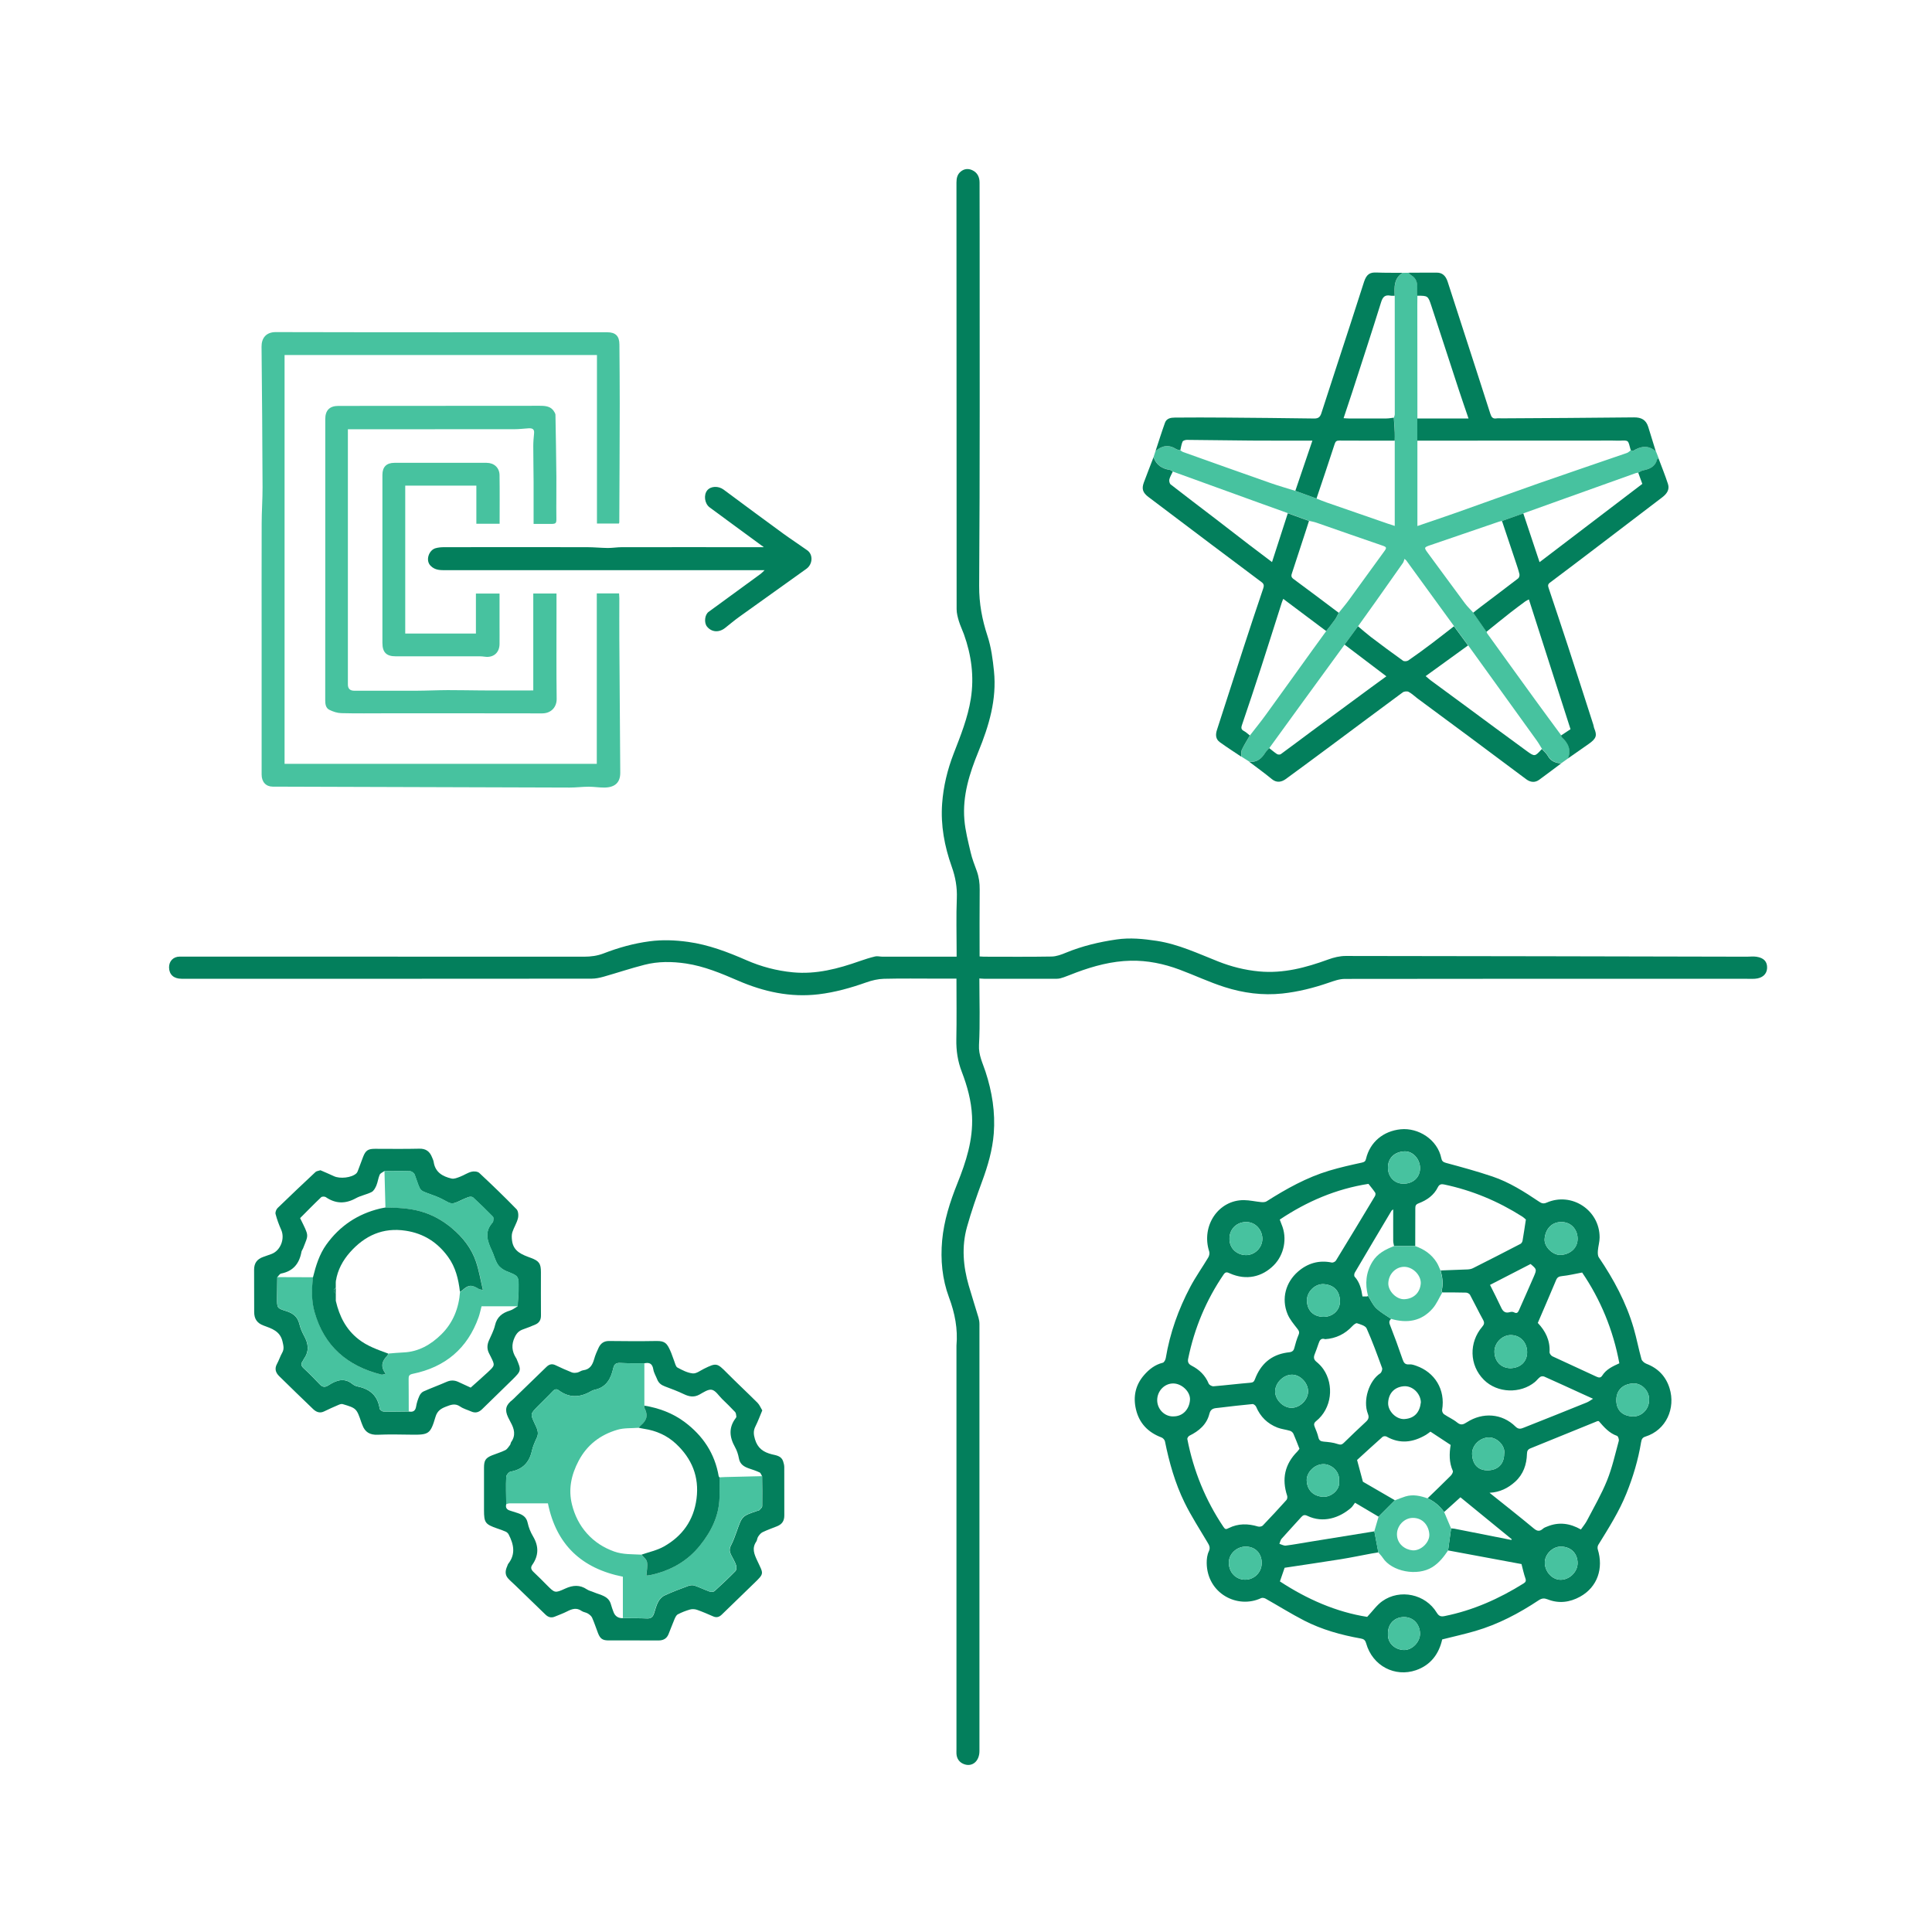 <?xml version="1.0" encoding="UTF-8"?> <svg xmlns="http://www.w3.org/2000/svg" width="1024" height="1024" viewBox="0 0 1024 1024" fill="none"><path d="M764.395 868.923C762.667 876.624 758.294 882.576 750.422 885.264C739.478 888.998 727.51 883.152 724.075 870.971C723.563 869.179 722.731 868.71 721.216 868.432C710.806 866.576 700.651 863.76 691.222 858.918C684.267 855.334 677.611 851.153 670.784 847.313C670.123 846.95 669.035 846.736 668.416 847.035C655.872 852.944 639.787 844.582 639.574 828.432C639.552 826.363 639.83 824.102 640.683 822.288C641.643 820.283 640.918 819.046 640 817.51C635.862 810.491 631.382 803.643 627.819 796.347C622.806 786.107 619.712 775.142 617.451 763.942C617.28 763.131 616.384 762.15 615.595 761.872C608.491 759.206 603.798 754.342 602.07 746.939C600.512 740.262 601.792 734.096 606.358 728.848C609.046 725.755 612.16 723.302 616.299 722.278C617.003 722.107 617.728 720.742 617.878 719.824C620.096 706.491 624.598 693.926 630.891 682.043C633.728 676.689 637.291 671.696 640.406 666.47C640.918 665.616 641.195 664.273 640.918 663.377C636.48 649.723 645.824 635.921 659.414 636.091C662.4 636.134 665.366 636.838 668.374 637.136C669.334 637.222 670.507 637.222 671.275 636.752C681.771 630.096 692.587 624.038 704.576 620.454C710.272 618.747 716.096 617.446 721.899 616.187C723.243 615.888 723.734 615.398 724.011 614.225C726.102 605.35 733.142 599.483 742.379 598.544C751.659 597.606 761.92 603.899 763.947 613.969C764.203 615.185 764.715 615.888 766.251 616.315C774.55 618.555 782.87 620.817 791.019 623.569C799.979 626.598 807.936 631.654 815.744 636.902C816.982 637.734 818.006 638.182 819.776 637.414C833.046 631.611 847.915 641.446 847.83 655.91C847.83 658.235 847.083 660.539 846.912 662.864C846.827 664.059 846.806 665.552 847.424 666.448C855.318 678.096 861.931 690.384 865.878 703.952C867.456 709.371 868.48 714.939 870.016 720.379C870.294 721.403 871.616 722.448 872.683 722.854C878.87 725.222 882.987 729.595 884.907 735.803C888.171 746.342 883.179 757.947 872.128 761.424C870.55 761.915 870.08 762.747 869.803 764.454C868.267 773.755 865.579 782.758 862.059 791.504C858.155 801.211 852.587 809.958 847.126 818.811C846.742 819.43 846.635 820.475 846.848 821.179C849.963 831.185 846.784 841.126 837.462 846.288C832.043 849.275 826.219 850.043 820.288 847.696C818.539 847.014 817.238 847.035 815.51 848.187C805.078 855.12 794.048 860.923 781.952 864.464C776.299 866.107 770.539 867.387 764.416 868.923H764.395ZM725.056 686.758C726.486 688.998 727.574 691.579 729.43 693.371C731.734 695.59 734.656 697.168 737.302 699.003C736.427 699.899 736.107 700.689 736.662 702.097C739.03 708.113 741.248 714.192 743.339 720.315C744 722.235 744.662 723.387 746.966 723.152C748.16 723.024 749.462 723.494 750.635 723.899C760.427 727.334 766.166 736.422 764.352 747.302C764.224 748.006 764.758 749.179 765.376 749.584C767.638 751.142 770.24 752.23 772.331 753.958C774.358 755.622 775.659 754.982 777.536 753.787C785.792 748.496 796.054 749.008 803.286 756.155C804.95 757.798 806.294 757.222 807.808 756.624C818.902 752.23 829.974 747.814 841.024 743.334C842.07 742.907 843.008 742.182 844.352 741.371C841.856 740.241 839.958 739.387 838.059 738.513C831.552 735.547 825.067 732.539 818.518 729.638C817.92 729.361 816.875 729.424 816.363 729.787C815.296 730.534 814.528 731.665 813.526 732.497C805.888 738.79 793.643 738.47 786.496 731.344C778.646 723.515 778.603 711.419 785.579 703.248C786.667 701.99 786.902 701.072 786.07 699.558C783.659 695.184 781.504 690.683 779.136 686.288C778.795 685.67 777.771 685.136 777.046 685.115C772.864 684.987 768.683 685.03 764.502 685.008C764.374 684.71 764.054 684.369 764.118 684.113C765.078 680.465 764.523 676.902 763.563 673.361C768.32 673.19 773.056 673.041 777.814 672.827C778.795 672.785 779.84 672.593 780.694 672.166C789.12 667.921 797.526 663.632 805.888 659.28C806.4 659.003 806.87 658.235 806.976 657.638C807.616 654.011 808.128 650.342 808.747 646.374C808.427 646.118 807.638 645.328 806.742 644.752C793.963 636.646 780.224 630.907 765.398 627.792C764.075 627.515 762.902 627.6 762.091 629.264C760 633.531 756.267 636.112 751.979 637.755C750.379 638.352 750.144 639.056 750.144 640.464C750.166 647.12 750.123 653.777 750.102 660.433H738.88C738.731 659.537 738.432 658.641 738.432 657.766C738.39 652.283 738.432 646.8 738.432 640.998C737.899 641.403 737.643 641.51 737.536 641.702C731.03 652.625 724.523 663.547 718.08 674.513C717.739 675.067 717.632 676.262 717.974 676.646C720.704 679.633 721.579 683.344 722.134 687.142C723.008 687.142 723.776 687.163 724.544 687.142C724.758 687.142 724.928 686.886 725.142 686.736L725.056 686.758ZM730.688 803.878C726.571 801.446 722.454 798.992 718.187 796.475C717.398 797.52 716.864 798.502 716.075 799.184C709.974 804.518 701.291 807.44 692.928 803.43C691.499 802.747 690.667 802.982 689.686 804.091C686.251 807.931 682.688 811.707 679.275 815.568C678.656 816.272 678.486 817.36 678.102 818.256C679.232 818.598 680.427 819.323 681.515 819.195C685.654 818.683 689.771 817.894 693.91 817.232C705.43 815.376 716.928 813.521 728.448 811.643C729.152 815.355 729.856 819.088 730.56 822.8C729.344 822.992 728.128 823.184 726.912 823.398C721.515 824.4 716.139 825.531 710.72 826.406C700.715 828.006 690.667 829.456 680.875 830.95C680 833.467 679.254 835.643 678.379 838.182C692.715 847.59 708.246 854.416 724.63 856.976C727.574 853.883 729.728 850.704 732.672 848.635C742.059 842 755.542 844.902 761.494 854.736C762.71 856.742 763.862 856.912 765.696 856.55C780.779 853.52 794.582 847.355 807.574 839.227C808.64 838.566 808.96 837.862 808.491 836.539C807.659 834.192 807.147 831.739 806.422 828.987C793.707 826.619 780.608 824.187 767.51 821.755C768.043 817.872 768.576 813.968 769.11 810.086C769.686 810.128 770.283 810.128 770.859 810.235C780.928 812.219 790.976 814.203 801.046 816.208C801.131 816.08 801.216 815.953 801.28 815.846C792.235 808.443 783.168 801.062 774.059 793.595C771.158 796.219 768.299 798.822 765.419 801.403C763.136 798.203 760.235 795.771 756.63 794.15C760.704 790.203 764.822 786.278 768.832 782.246C769.494 781.585 770.304 780.219 770.027 779.622C768 775.099 768.128 770.47 768.875 765.841C765.27 763.473 761.728 761.147 758.166 758.8C757.355 759.376 756.587 760.016 755.734 760.528C748.928 764.518 742.016 765.478 734.87 761.403C734.358 761.104 733.206 761.19 732.779 761.574C728.043 765.777 723.392 770.064 719.275 773.819C720.406 778.043 721.366 781.627 722.368 785.339C727.83 788.496 733.568 791.846 739.328 795.174C736.448 798.075 733.547 800.955 730.667 803.856L730.688 803.878ZM678.294 646.395C678.678 647.44 678.955 648.23 679.275 648.998C682.39 656.294 680.619 665.083 675.115 670.63C669.014 676.753 660.63 678.843 651.798 674.897C650.603 674.363 649.664 673.894 648.598 675.43C639.296 689.041 633.067 703.953 629.76 720.102C629.44 721.681 629.696 722.875 631.616 723.856C635.627 725.904 638.827 728.955 640.619 733.328C640.918 734.054 642.326 734.822 643.179 734.758C649.707 734.224 656.192 733.414 662.72 732.88C664.15 732.752 664.662 732.326 665.152 731.003C668.139 723.131 673.558 718.139 682.155 716.88C683.563 716.667 685.398 716.795 685.952 714.683C686.592 712.251 687.275 709.819 688.256 707.515C688.896 706.043 688.427 705.297 687.552 704.166C685.675 701.734 683.584 699.302 682.432 696.507C678.976 688.123 681.6 679.547 687.915 674.022C692.95 669.606 699.03 667.729 705.878 669.179C706.518 669.307 707.691 668.731 708.054 668.155C715.008 656.806 721.899 645.393 728.747 633.979C729.046 633.489 729.152 632.528 728.875 632.123C727.787 630.502 726.507 629.008 725.312 627.472C708.224 630.139 692.758 636.731 678.315 646.395H678.294ZM688.747 767.91C687.616 765.073 686.678 762.47 685.547 759.952C685.248 759.27 684.48 758.587 683.776 758.374C681.558 757.691 679.19 757.478 677.035 756.646C671.766 754.577 667.99 750.886 665.771 745.616C665.494 744.955 664.47 744.123 663.872 744.187C657.92 744.742 651.99 745.424 646.059 746.15C643.947 746.406 641.75 746.235 641.003 749.328C639.616 754.982 635.499 758.459 630.422 760.955C629.867 761.232 629.206 762.214 629.312 762.747C632.576 779.515 638.891 795.046 648.427 809.254C649.387 810.683 649.792 810.662 651.307 809.894C656.256 807.419 661.483 807.483 666.752 809.083C667.499 809.318 668.779 809.083 669.27 808.592C673.536 804.155 677.718 799.611 681.856 795.024C682.283 794.534 682.432 793.446 682.219 792.784C679.275 783.867 680.939 776.038 687.616 769.339C688.064 768.891 688.406 768.336 688.704 767.931L688.747 767.91ZM789.504 791.227C797.355 797.52 805.27 803.728 813.014 810.171C814.912 811.75 816.214 811.686 817.899 810.171C818.496 809.638 819.35 809.382 820.118 809.062C826.283 806.523 832.192 807.398 837.91 810.662C839.083 808.976 840.342 807.504 841.195 805.819C844.843 798.822 848.832 791.952 851.776 784.656C854.486 777.936 856.064 770.747 857.984 763.728C858.198 762.939 857.643 761.233 857.067 761.041C852.864 759.59 850.176 756.411 847.403 753.232C847.168 753.232 846.891 753.147 846.656 753.232C834.838 758.032 823.019 762.875 811.179 767.654C809.814 768.208 809.366 768.998 809.323 770.513C809.174 776.251 807.382 781.435 803.051 785.36C799.318 788.731 794.944 790.928 789.483 791.206L789.504 791.227ZM838.528 674.47C834.646 675.195 831.339 676.006 827.968 676.347C826.304 676.518 825.408 676.923 824.768 678.459C821.611 686.011 818.347 693.521 815.062 701.179C819.136 705.467 821.654 710.459 821.291 716.667C821.248 717.392 822.102 718.544 822.848 718.886C830.614 722.555 838.486 726.033 846.251 729.702C847.616 730.342 848.491 730.235 849.238 729.062C851.328 725.776 854.656 724.219 858.283 722.577C855.04 704.998 848.342 688.806 838.55 674.448L838.528 674.47ZM702.336 709.777C700.139 709.03 699.414 710.416 698.838 712.187C698.219 714.086 697.515 715.942 696.79 717.819C696.192 719.355 696.256 720.571 697.707 721.744C699.072 722.854 700.352 724.176 701.376 725.627C707.2 734.011 705.963 746.491 697.536 753.254C696.448 754.128 696.278 754.982 696.79 756.219C697.558 758.054 698.326 759.91 698.774 761.851C699.158 763.515 700.011 763.942 701.59 764.091C704.064 764.304 706.624 764.539 708.95 765.35C710.379 765.84 711.211 765.776 712.192 764.795C716.096 761.019 719.979 757.222 723.99 753.552C725.376 752.272 725.718 751.163 725.014 749.371C722.219 742.246 725.632 731.771 731.542 727.91C732.224 727.462 732.8 725.84 732.544 725.094C729.963 718.032 727.403 710.95 724.331 704.08C723.691 702.672 721.088 701.947 719.254 701.35C718.656 701.158 717.44 702.16 716.779 702.864C712.875 707.067 708.118 709.392 702.336 709.798V709.777ZM789.739 681.019C791.744 685.072 793.792 689.019 795.648 693.03C796.608 695.121 797.846 696.166 800.235 695.462C800.939 695.248 801.878 695.227 802.475 695.569C804.011 696.401 804.587 695.59 805.12 694.374C807.702 688.507 810.347 682.64 812.886 676.752C814.592 672.784 814.55 672.763 811.243 669.947C804.118 673.616 797.014 677.264 789.739 681.019ZM660.267 819.728C655.446 819.728 651.222 823.632 651.307 828.39C651.392 833.574 655.19 837.2 659.798 837.264C664.811 837.328 668.758 833.318 668.736 828.39C668.736 823.27 665.259 819.728 660.267 819.728ZM874.048 742.203C874.368 737.19 870.038 733.073 865.792 733.243C859.734 733.499 856.704 737.232 856.683 741.99C856.64 747.088 859.563 750.459 865.323 750.736C870.038 750.95 874.027 746.918 874.048 742.203ZM660.587 647.697C655.574 647.654 651.862 651.259 651.648 656.038C651.371 661.926 655.851 665.126 660.246 665.233C665.024 665.339 669.206 661.264 669.078 656.336C668.95 651.835 665.472 647.718 660.587 647.697ZM710.208 689.702C710.08 683.814 706.667 681.019 701.718 680.635C696.96 680.273 692.459 684.795 692.694 689.595C692.95 694.608 696.064 697.787 701.27 697.958C706.027 698.107 710.208 694.758 710.208 689.702ZM621.632 750.715C627.136 750.886 630.443 746.64 630.72 741.883C630.955 737.595 626.347 733.328 621.952 733.264C617.259 733.179 613.355 737.19 613.334 742.096C613.334 746.79 617.067 750.694 621.632 750.736V750.715ZM800.47 725.179C806.187 725.051 809.408 721.446 809.408 716.688C809.408 711.718 805.974 707.686 800.832 707.622C796.203 707.558 791.936 711.824 792.086 716.603C792.235 721.36 795.307 725.009 800.448 725.179H800.47ZM836.16 828.475C836.16 823.27 832.512 819.707 827.2 819.728C822.806 819.728 818.667 823.974 818.774 828.347C818.88 833.19 822.784 837.328 827.222 837.307C831.936 837.286 836.16 833.083 836.16 828.475ZM827.584 647.697C822.315 647.654 819.072 651.558 818.667 656.699C818.347 660.817 823.104 665.446 827.35 665.147C832.256 664.784 836.288 661.478 836.16 656.336C836.032 651.366 832.47 647.675 827.563 647.697H827.584ZM709.696 785.104C710.358 780.027 705.814 776.166 701.76 776.038C696.704 775.867 692.416 780.475 692.587 784.72C692.8 789.798 696.107 793.019 701.206 793.339C705.664 793.616 710.464 789.371 709.696 785.104ZM753.088 743.206C752.918 738.534 748.608 734.267 743.851 734.758C738.859 735.27 735.958 738.64 735.744 743.526C735.552 747.899 740.032 752.422 744.427 752.123C749.782 751.76 752.534 748.475 753.088 743.206ZM797.248 770.598C798.016 766.544 793.728 761.936 789.312 761.872C784.512 761.83 780.032 766.011 780.246 770.79C780.502 776.443 783.702 779.366 788.544 779.302C793.28 779.238 797.163 776.571 797.248 770.598ZM735.638 865.851C735.339 871.035 739.414 874.299 743.872 874.534C748.416 874.768 752.875 870.182 752.64 865.531C752.406 860.774 749.035 857.019 744.043 857.083C739.051 857.147 735.616 860.667 735.616 865.851H735.638ZM684.672 728.614C680.235 728.678 675.947 732.923 675.862 737.339C675.755 741.798 680.043 746.171 684.523 746.171C689.11 746.171 693.462 741.755 693.312 737.211C693.163 732.731 688.96 728.55 684.694 728.614H684.672ZM735.638 618.79C735.638 623.782 739.072 627.366 743.851 627.387C749.014 627.387 752.683 623.974 752.662 619.067C752.64 614.502 749.014 610 744.235 610.256C739.158 610.534 735.638 613.755 735.638 618.769V618.79Z" fill="#037F5C"></path><path d="M519.083 518.544C519.083 530.491 519.51 542.224 518.891 553.915C518.614 559.227 520.854 563.451 522.326 567.974C525.846 578.683 527.574 589.584 526.72 600.742C526.038 609.488 523.584 617.915 520.534 626.171C517.59 634.15 514.795 642.192 512.512 650.363C509.632 660.71 510.486 671.12 513.451 681.36C515.094 687.035 516.928 692.667 518.614 698.342C518.934 699.451 519.126 700.646 519.126 701.798C519.126 777.232 519.126 852.646 519.126 928.08C519.126 933.52 515.243 936.763 510.784 934.971C508.438 934.032 507.115 932.134 506.944 929.552C506.902 928.784 506.944 928.016 506.944 927.248C506.944 856.251 506.944 785.254 506.944 714.256C506.944 713.915 506.923 713.574 506.944 713.232C507.734 704.358 506.112 695.974 502.976 687.611C499.392 677.968 498.432 667.728 499.35 657.51C500.31 647.014 503.51 637.008 507.435 627.216C512.022 615.782 515.798 604.155 515.2 591.568C514.816 583.398 512.662 575.632 509.782 568.123C507.606 562.491 506.774 556.902 506.88 550.928C507.094 540.283 506.944 529.638 506.944 518.694C503.488 518.694 500.182 518.694 496.896 518.694C487.424 518.694 477.952 518.544 468.48 518.779C465.387 518.864 462.187 519.611 459.243 520.656C450.987 523.579 442.624 525.947 433.899 526.992C418.902 528.784 404.779 525.648 391.126 519.739C382.208 515.878 373.248 512.123 363.563 510.672C356.246 509.584 348.822 509.499 341.611 511.355C334.315 513.211 327.168 515.622 319.936 517.67C317.867 518.246 315.691 518.715 313.558 518.715C251.35 518.779 189.163 518.758 126.955 518.758C116.715 518.758 106.475 518.779 96.235 518.758C92.053 518.758 89.664 516.518 89.6 512.784C89.558 509.414 91.862 507.024 95.275 507.024C105.856 507.024 116.438 507.024 127.019 507.024C187.862 507.024 248.704 507.024 309.547 507.067C313.152 507.067 316.566 506.619 319.894 505.339C327.766 502.288 335.851 500.027 344.214 498.918C351.019 498 357.824 498.278 364.672 499.216C375.616 500.731 385.686 504.592 395.712 508.966C403.478 512.358 411.627 514.512 420.182 515.344C432.619 516.539 444.203 513.446 455.702 509.392C458.368 508.454 461.078 507.6 463.83 506.939C464.96 506.662 466.24 507.024 467.456 507.046C480.512 507.046 493.568 507.046 507.03 507.046C507.03 506.086 507.03 505.19 507.03 504.294C507.03 494.907 506.752 485.499 507.136 476.134C507.371 470.246 506.39 464.784 504.427 459.323C500.587 448.528 498.518 437.414 499.35 425.936C500.011 416.827 502.144 407.974 505.451 399.44C509.142 389.926 512.96 380.454 514.56 370.32C516.395 358.651 514.88 347.28 510.912 336.208C510.059 333.862 508.95 331.6 508.224 329.211C507.606 327.163 507.03 324.987 507.03 322.875C506.966 247.526 506.987 172.176 506.944 96.827C506.944 94.502 507.371 92.433 509.206 90.939C511.04 89.424 513.195 89.211 515.35 90.214C518.08 91.494 519.19 93.883 519.19 96.763C519.232 105.808 519.232 114.854 519.232 123.899C519.232 186.107 519.403 248.294 518.976 310.502C518.912 319.867 520.534 328.379 523.392 337.083C525.355 343.035 526.187 349.456 526.827 355.728C528.363 370.704 524.182 384.678 518.592 398.331C513.835 409.936 510.059 421.819 511.147 434.555C511.638 440.379 513.152 446.118 514.475 451.835C515.243 455.163 516.523 458.384 517.696 461.606C518.848 464.806 519.296 468.048 519.254 471.462C519.126 483.216 519.211 494.992 519.211 506.939C520.086 506.982 520.811 507.067 521.558 507.067C533.504 507.067 545.451 507.195 557.398 506.982C559.958 506.939 562.603 505.936 565.014 504.934C573.632 501.392 582.614 499.259 591.766 497.936C598.891 496.891 606.016 497.595 613.142 498.683C624.64 500.454 634.987 505.382 645.632 509.584C652.587 512.336 659.798 514.171 667.35 514.875C680.192 516.07 692.139 512.87 704 508.539C706.923 507.472 710.144 506.683 713.216 506.683C784.086 506.747 854.976 506.918 925.846 507.067C927.552 507.067 929.302 506.832 930.966 507.088C934.955 507.686 936.747 509.755 936.598 513.147C936.448 516.368 934.059 518.502 930.134 518.758C928.256 518.886 926.379 518.758 924.502 518.758C853.931 518.758 783.36 518.736 712.811 518.843C709.91 518.843 706.944 519.931 704.15 520.891C696.171 523.643 688.086 525.67 679.659 526.587C669.163 527.696 658.966 526.331 649.088 523.174C640.96 520.592 633.195 516.902 625.174 513.915C616.832 510.8 608.15 509.008 599.232 509.2C589.334 509.414 579.84 511.952 570.582 515.387C568.32 516.219 566.123 517.179 563.84 517.968C562.667 518.374 561.43 518.758 560.214 518.758C547.328 518.8 534.443 518.758 521.558 518.758C520.747 518.758 519.958 518.651 519.19 518.608L519.083 518.544Z" fill="#037F5C"></path><path d="M316.311 404.881V314.513H328.13C328.172 315.409 328.236 316.241 328.258 317.051C328.258 324.347 328.215 331.643 328.258 338.939C328.407 362.449 328.578 385.979 328.748 409.489C328.791 414.651 326.06 417.361 320.343 417.425C317.57 417.446 314.775 416.977 312.002 416.977C308.631 416.977 305.239 417.446 301.868 417.425C249.431 417.297 196.994 417.105 144.556 416.934C140.972 416.934 138.668 414.459 138.668 410.555C138.668 387.174 138.668 363.793 138.668 340.411C138.668 319.419 138.626 298.427 138.69 277.435C138.69 271.057 139.18 264.678 139.159 258.299C139.052 233.467 138.903 208.614 138.626 183.782C138.583 179.281 140.972 175.995 146.199 176.017C204.738 176.166 263.255 176.102 321.794 176.102C326.295 176.102 328.279 178.107 328.3 182.587C328.364 193.062 328.492 203.558 328.471 214.033C328.45 234.982 328.322 255.931 328.236 276.902C328.236 277.051 328.13 277.201 328.002 277.499H316.396V188.177H150.828V404.859H316.332L316.311 404.881Z" fill="#47C29F"></path><path d="M611.392 242.344C611.733 241.277 612.074 240.211 612.416 239.144C615.808 236.115 619.434 235.539 623.424 238.056C624.021 238.44 624.853 238.461 625.578 238.653C626.069 238.952 626.517 239.379 627.05 239.571C642.346 245.032 657.621 250.493 672.96 255.869C677.44 257.448 682.026 258.749 686.57 260.179C690.304 261.544 694.058 262.888 697.792 264.253C699.541 264.936 701.29 265.683 703.082 266.301C713.877 270.056 724.672 273.789 735.488 277.523C736.661 277.928 737.856 278.312 739.242 278.76C739.242 263.336 739.242 248.445 739.242 233.555C739.242 232.125 739.328 230.696 739.285 229.288C739.178 226.643 738.965 224.019 738.794 221.373C738.965 220.755 739.264 220.136 739.264 219.517C739.264 198.589 739.264 177.661 739.242 156.755C739.008 152.147 738.858 147.56 743.424 144.616L746.581 144.573C747.072 145.021 747.477 145.597 748.053 145.939C750.848 147.603 751.445 150.12 751.146 153.128C751.018 154.323 751.21 155.539 751.253 156.755C751.253 158.376 751.21 159.976 751.21 161.597C751.21 181.672 751.232 201.747 751.253 221.821C751.253 225.725 751.253 229.629 751.253 233.555V278.803C758.208 276.413 765.141 274.109 772.01 271.677C786.645 266.493 801.237 261.181 815.914 256.04C831.338 250.643 846.848 245.416 862.293 240.083C863.061 239.827 863.68 239.123 864.384 238.632C864.832 238.739 865.429 239.08 865.728 238.909C869.781 236.435 873.77 235.816 877.653 239.208L877.632 239.165C877.781 239.485 877.909 239.827 878.058 240.147C878.4 241.043 878.741 241.939 879.082 242.835C878.826 243.048 878.4 243.24 878.336 243.496C877.376 247.357 874.41 248.573 870.954 249.277C870.037 249.469 869.226 250.067 868.352 250.493C867.861 250.6 867.349 250.643 866.901 250.792C854.293 255.293 841.706 259.795 829.098 264.317C821.888 266.899 814.677 269.48 807.466 272.083C803.712 273.427 799.936 274.749 796.181 276.093C795.605 276.221 795.029 276.307 794.474 276.499C782.378 280.637 770.304 284.797 758.186 288.915C754.688 290.109 754.666 290.216 756.821 293.139C763.392 302.013 769.877 310.952 776.469 319.805C777.792 321.576 779.434 323.112 780.906 324.755C783.253 328.125 785.578 331.475 787.925 334.845C788.032 335.165 788.096 335.528 788.288 335.784C796.757 347.517 805.205 359.272 813.717 370.984C818.282 377.277 822.912 383.507 827.498 389.757C827.605 390.056 827.605 390.461 827.818 390.653C831.232 393.747 832.981 397.309 831.146 401.939C829.93 402.813 828.714 403.688 827.477 404.563C824.49 404.307 821.973 403.389 820.394 400.509C819.648 399.144 818.325 398.099 817.28 396.904C816.362 395.432 815.509 393.875 814.485 392.467C802.389 375.656 790.272 358.845 778.154 342.035C775.658 338.643 773.162 335.272 770.688 331.88C762.261 320.275 753.813 308.691 745.386 297.085C745.066 296.787 744.746 296.488 744.426 296.189C744.149 296.936 744 297.768 743.573 298.387C738.794 305.235 733.973 312.04 729.152 318.845C726.058 323.197 722.944 327.549 719.829 331.88C717.461 335.123 715.072 338.344 712.704 341.587C705.237 351.848 697.749 362.088 690.282 372.349C684.437 380.371 678.613 388.413 672.789 396.456C672.085 397.245 671.253 397.971 670.698 398.845C668.693 402.067 666.176 404.221 662.08 403.624C660.693 402.749 659.306 401.875 657.92 400.979C658.026 399.72 657.77 398.312 658.282 397.267C659.52 394.685 661.077 392.253 662.506 389.757C665.322 386.131 668.224 382.568 670.912 378.856C679.253 367.379 687.488 355.816 695.786 344.317C698.176 341.011 700.586 337.725 702.976 334.419C704.533 332.392 706.154 330.408 707.626 328.339C708.416 327.229 708.949 325.949 709.61 324.733C711.466 322.408 713.408 320.168 715.136 317.757C721.408 309.181 727.573 300.541 733.845 291.987C735.018 290.387 734.89 289.917 732.949 289.256C721.216 285.267 709.525 281.107 697.813 277.053C696.533 276.605 695.168 276.371 693.824 276.051L682.602 271.976C677.61 270.184 672.618 268.413 667.626 266.6C652.288 261.053 636.97 255.485 621.632 249.939C621.141 249.64 620.693 249.128 620.16 249.043C615.978 248.403 612.864 246.44 611.434 242.28L611.392 242.344Z" fill="#47C29F"></path><path d="M404.032 747.517C402.752 750.567 401.728 753.383 400.384 756.05C399.211 758.354 399.403 760.295 400.128 762.77C401.536 767.591 404.608 769.703 409.173 770.834C411.371 771.367 414.144 771.666 415.061 774.482C415.403 775.506 415.68 776.594 415.68 777.639C415.723 786.173 415.701 794.706 415.701 803.239C415.701 806.119 414.507 807.89 411.84 808.957C409.28 809.981 406.656 810.898 404.181 812.093C403.2 812.562 402.411 813.586 401.792 814.525C401.301 815.25 401.344 816.359 400.832 817.085C398.4 820.626 399.765 823.762 401.344 827.154C404.693 834.365 405.291 833.746 399.467 839.378C393.835 844.818 388.224 850.258 382.613 855.719C381.269 857.042 379.861 857.533 378.048 856.743C375.211 855.506 372.373 854.269 369.472 853.245C368.32 852.839 366.891 852.754 365.739 853.074C363.499 853.714 361.28 854.567 359.232 855.655C358.379 856.125 357.845 857.383 357.419 858.386C356.309 860.967 355.392 863.613 354.304 866.215C353.323 868.541 351.531 869.479 348.992 869.479C340.203 869.415 331.413 869.479 322.624 869.458C319.381 869.458 318.123 868.583 316.949 865.575C315.904 862.866 315.008 860.071 313.835 857.426C313.429 856.509 312.448 855.741 311.552 855.186C310.571 854.589 309.227 854.503 308.309 853.863C305.6 851.922 303.147 852.754 300.544 854.098C298.475 855.165 296.235 855.933 294.059 856.85C292.096 857.682 290.496 857.127 289.024 855.677C283.669 850.45 278.272 845.245 272.896 840.061C271.701 838.909 270.421 837.842 269.312 836.605C267.541 834.642 267.797 832.423 268.8 830.183C269.013 829.735 269.099 829.202 269.397 828.818C273.429 823.677 272.277 818.471 269.589 813.266C269.291 812.669 268.651 812.093 268.053 811.815C266.603 811.154 265.088 810.642 263.573 810.13C257.173 807.911 256.533 807.037 256.533 800.402C256.533 792.893 256.533 785.383 256.533 777.874C256.533 774.055 257.387 772.733 260.821 771.346C263.147 770.407 265.579 769.725 267.797 768.615C268.843 768.103 269.547 766.866 270.315 765.885C270.656 765.437 270.635 764.733 270.955 764.285C273.472 760.743 272.576 757.309 270.677 753.895C270.187 753.021 269.739 752.125 269.312 751.229C267.413 747.175 268.053 744.679 271.637 741.927C272.235 741.458 272.747 740.861 273.301 740.327C278.741 735.058 284.181 729.81 289.6 724.519C291.008 723.154 292.459 722.642 294.379 723.559C297.259 724.925 300.16 726.247 303.125 727.421C304 727.762 305.131 727.655 306.069 727.463C307.115 727.229 308.053 726.397 309.099 726.269C312.704 725.821 314.027 723.431 314.923 720.317C315.499 718.247 316.373 716.242 317.291 714.301C318.379 712.018 320.085 710.717 322.859 710.759C331.221 710.866 339.584 710.909 347.947 710.759C352.576 710.674 353.557 712.189 355.221 715.794C356.053 717.586 356.587 719.506 357.333 721.362C357.824 722.578 358.123 724.306 359.04 724.818C361.6 726.205 364.373 727.655 367.189 727.933C369.067 728.125 371.179 726.439 373.12 725.479C379.691 722.237 380.075 722.386 385.237 727.613C390.592 733.01 396.16 738.173 401.515 743.527C402.56 744.573 403.136 746.109 404.032 747.559V747.517ZM403.904 782.397C403.477 781.714 403.221 780.711 402.624 780.434C400.832 779.581 398.933 778.962 397.035 778.322C394.325 777.405 392.171 776.103 391.616 772.882C391.253 770.855 390.571 768.786 389.568 766.994C386.581 761.682 386.112 756.583 390.016 751.527C390.165 751.335 390.315 751.058 390.293 750.845C390.144 750.013 390.144 748.989 389.653 748.434C387.413 746.023 385.045 743.741 382.677 741.437C380.928 739.709 379.328 737.063 377.28 736.615C375.36 736.21 372.843 737.981 370.752 739.133C367.872 740.733 365.312 740.285 362.496 738.941C359.211 737.362 355.776 736.082 352.363 734.802C350.464 734.098 349.077 733.01 348.331 731.111C347.627 729.319 346.56 727.613 346.261 725.757C345.771 722.77 344.213 721.981 341.525 722.578C337.259 722.535 332.992 722.621 328.747 722.407C326.549 722.279 325.525 723.047 325.056 725.138C323.819 730.642 321.472 735.25 315.285 736.594C314.645 736.743 313.984 736.957 313.408 737.298C307.541 740.754 301.781 741.117 296.107 736.871C295.061 736.082 294.037 736.21 293.013 737.319C290.389 740.114 287.595 742.738 284.907 745.49C281.003 749.479 281.088 749.479 283.477 754.685C284.501 756.925 285.824 759.186 284.587 761.895C283.541 764.178 282.453 766.525 281.92 768.957C280.555 775.186 276.992 778.855 270.635 780.007C269.696 780.178 268.352 781.778 268.309 782.781C268.096 787.623 268.288 792.487 268.309 797.33C267.819 799.122 268.651 800.146 270.315 800.658C271.659 801.085 272.981 801.49 274.325 801.938C276.949 802.813 279.019 803.986 279.68 807.143C280.192 809.639 281.237 812.135 282.539 814.333C285.632 819.559 285.568 824.487 282.091 829.437C281.088 830.866 281.557 832.018 282.773 833.17C285.205 835.431 287.531 837.821 289.877 840.167C294.037 844.327 294.101 844.498 299.584 841.981C303.616 840.146 307.285 839.847 311.083 842.407C312.149 843.133 313.515 843.389 314.731 843.922C318.293 845.458 322.688 845.799 323.883 850.599C324.181 851.815 324.672 852.967 325.077 854.141C325.902 856.587 327.616 857.76 330.219 857.661C334.485 857.703 338.731 857.639 342.997 857.831C345.131 857.917 346.091 856.893 346.667 855.122C347.349 853.053 347.861 850.877 348.885 848.978C349.611 847.634 350.891 846.247 352.256 845.629C356.352 843.73 360.576 842.13 364.821 840.573C365.824 840.21 367.147 840.061 368.107 840.402C370.88 841.341 373.504 842.663 376.256 843.623C376.981 843.879 378.219 843.773 378.731 843.303C382.507 839.869 386.219 836.391 389.781 832.743C390.379 832.146 390.485 830.589 390.187 829.693C389.547 827.794 388.501 826.023 387.563 824.231C386.709 822.567 386.432 821.074 387.392 819.218C388.672 816.765 389.611 814.141 390.528 811.538C393.344 803.538 393.323 803.538 401.28 800.829C401.685 800.701 402.197 800.679 402.453 800.423C403.051 799.783 403.989 799.015 403.989 798.29C404.075 793.021 403.989 787.73 403.947 782.439L403.904 782.397Z" fill="#037F5C"></path><path d="M169.857 620.263C172.14 621.266 174.593 622.268 176.983 623.399C180.183 624.914 186.369 624.253 188.887 621.906C189.441 621.373 189.697 620.477 189.996 619.709C190.849 617.511 191.617 615.292 192.471 613.116C193.772 609.767 195.095 608.893 198.7 608.893C206.551 608.893 214.401 609.021 222.231 608.829C225.751 608.743 227.756 610.301 228.972 613.351C229.313 614.205 229.74 615.036 229.868 615.932C230.7 621.372 234.647 623.57 239.34 624.658C240.727 624.978 242.455 624.21 243.927 623.655C245.953 622.887 247.788 621.586 249.857 621.052C251.137 620.711 253.164 620.882 254.039 621.693C260.759 627.943 267.372 634.343 273.772 640.914C274.732 641.895 274.903 644.263 274.519 645.757C273.879 648.295 272.364 650.599 271.553 653.116C271.105 654.503 271.212 656.146 271.404 657.639C272.172 663.421 276.801 665.021 281.367 666.706C285.761 668.327 286.7 669.757 286.7 674.215C286.7 681.895 286.657 689.575 286.721 697.255C286.743 699.559 285.804 701.117 283.799 702.013C281.665 702.951 279.468 703.805 277.271 704.573C275.095 705.319 273.836 706.578 272.791 708.796C270.956 712.722 271.297 716.135 273.431 719.634C273.516 719.783 273.644 719.89 273.708 720.039C276.375 726.397 276.396 726.482 271.425 731.388C266.156 736.594 260.801 741.714 255.532 746.898C253.847 748.541 252.012 749.116 249.793 748.135C247.809 747.26 245.612 746.684 243.863 745.468C241.111 743.591 238.828 744.615 236.204 745.618C233.559 746.642 231.745 747.922 230.849 750.887C228.119 760.061 227.393 760.551 217.857 760.402C211.969 760.316 206.081 760.189 200.193 760.445C196.055 760.615 193.431 759.079 192.044 755.239C191.873 754.77 191.66 754.322 191.511 753.852C189.015 746.514 188.887 746.365 181.633 744.21C181.015 744.018 180.183 744.295 179.521 744.573C176.919 745.682 174.316 746.834 171.756 748.093C169.473 749.202 167.575 748.37 165.996 746.877C159.937 741.095 153.964 735.25 147.991 729.405C146.092 727.549 145.409 725.437 146.817 722.877C147.863 720.978 148.503 718.866 149.569 716.988C150.721 714.962 150.231 713.191 149.74 711.037C148.46 705.469 144.023 704.167 139.649 702.546C136.3 701.309 134.743 699.068 134.721 695.463C134.7 687.954 134.679 680.445 134.679 672.935C134.679 669.522 136.236 667.346 139.479 666.215C140.972 665.682 142.487 665.17 143.959 664.615C148.695 662.823 151.127 656.487 149.036 651.815C147.82 649.106 146.796 646.29 146.049 643.431C145.815 642.514 146.412 640.999 147.137 640.274C153.772 633.831 160.492 627.495 167.233 621.181C167.767 620.669 168.748 620.626 169.9 620.242L169.857 620.263ZM146.967 676.924C146.924 680.679 146.86 684.413 146.839 688.167C146.839 693.287 146.796 693.372 151.767 694.93C155.287 696.039 157.74 697.895 158.657 701.693C159.191 703.869 160.065 706.023 161.153 707.986C163.457 712.146 164.012 716.157 161.068 720.231C160.833 720.573 160.727 721.021 160.471 721.341C159.361 722.813 159.553 723.943 160.983 725.245C163.863 727.89 166.615 730.706 169.303 733.543C170.839 735.165 172.033 735.57 174.209 734.162C178.092 731.666 182.337 729.98 186.732 733.522C187.5 734.14 188.481 734.653 189.441 734.845C196.033 736.146 200.215 739.709 201.217 746.621C201.303 747.239 202.561 748.135 203.287 748.157C207.703 748.263 212.14 748.157 216.556 748.114C218.817 748.583 220.183 747.922 220.567 745.404C220.865 743.548 221.484 741.693 222.252 739.943C222.679 738.962 223.532 737.895 224.471 737.49C228.481 735.698 232.62 734.205 236.631 732.434C238.828 731.453 240.876 731.474 242.988 732.477C245.079 733.458 247.191 734.396 249.473 735.463C252.503 732.754 255.596 730.045 258.625 727.229C262.401 723.687 262.38 723.666 260.076 719.015C259.82 718.503 259.564 717.97 259.287 717.458C258.071 715.175 258.092 712.893 259.116 710.546C260.268 707.879 261.719 705.255 262.359 702.46C263.383 697.98 266.241 695.847 270.337 694.61C271.745 694.183 273.004 693.159 274.305 692.413C274.497 689.298 274.796 686.162 274.839 683.047C274.924 676.199 274.817 676.327 268.439 673.788C266.668 673.084 264.833 671.762 263.809 670.205C262.38 667.986 261.783 665.255 260.631 662.823C258.369 658.023 256.641 653.266 260.609 648.466C260.929 648.082 261.335 647.655 261.377 647.207C261.463 646.418 261.633 645.309 261.207 644.882C257.793 641.383 254.273 637.97 250.689 634.663C250.22 634.236 249.004 634.237 248.279 634.493C246.231 635.239 244.268 636.22 242.284 637.116C240.727 637.82 239.169 638.14 237.527 637.266C235.457 636.156 233.388 635.005 231.191 634.151C221.271 630.29 223.489 632.679 219.756 622.588C219.457 621.778 218.177 620.818 217.324 620.775C212.78 620.605 208.215 620.711 203.671 620.732C202.839 621.351 201.601 621.799 201.239 622.631C200.449 624.423 200.257 626.492 199.489 628.327C198.935 629.628 198.103 631.228 196.951 631.804C194.305 633.148 191.212 633.661 188.631 635.09C183.084 638.141 177.879 638.077 172.652 634.493C172.097 634.109 170.668 634.13 170.22 634.557C166.401 638.183 162.732 641.959 159.063 645.629C163.991 655.634 163.564 654.012 160.641 661.65C160.407 662.268 159.916 662.823 159.788 663.442C158.7 669.629 155.457 673.746 149.015 675.005C148.204 675.154 147.607 676.306 146.903 676.988L146.967 676.924Z" fill="#037F5C"></path><path d="M282.818 277.692C282.818 270.034 282.839 262.823 282.818 255.591C282.796 249.234 282.647 242.876 282.647 236.519C282.647 234.236 282.839 231.954 283.074 229.692C283.351 227.175 281.858 226.898 279.959 227.026C277.527 227.175 275.095 227.495 272.642 227.495C244.311 227.538 215.98 227.516 187.65 227.516C186.647 227.516 185.644 227.516 184.386 227.516C184.386 228.647 184.386 229.543 184.386 230.46C184.386 274.578 184.386 318.674 184.386 362.791C184.386 364.996 185.509 366.098 187.756 366.098C198.764 366.098 209.772 366.14 220.78 366.098C226.306 366.076 231.831 365.799 237.335 365.778C243.415 365.756 249.516 365.927 255.596 365.948C264.428 365.991 273.26 365.948 282.647 365.948V314.578H294.956V324.903C294.956 340.092 294.85 355.282 295.042 370.471C295.084 374.652 292.226 378.108 287.34 378.108C259.863 378.044 232.386 378.066 204.908 378.066C196.887 378.066 188.866 378.194 180.844 377.98C178.711 377.916 176.471 377.17 174.551 376.21C172.674 375.271 172.375 373.223 172.375 371.111C172.418 353.532 172.396 335.954 172.396 318.375C172.396 286.29 172.396 254.204 172.396 222.14C172.396 217.49 174.7 215.143 179.33 215.143C214.914 215.122 250.476 215.1 286.06 215.079C289.175 215.079 292.183 215.292 293.89 218.471C294.124 218.898 294.38 219.388 294.402 219.836C294.594 230.802 294.807 241.788 294.892 252.754C294.956 259.986 294.786 267.239 294.892 274.471C294.935 277.351 294.807 277.692 291.884 277.692C289.004 277.692 286.124 277.692 282.775 277.692H282.818Z" fill="#47C29F"></path><path d="M404.782 289.959C394.968 282.77 385.518 275.879 376.131 268.925C373.422 266.919 372.867 262.354 374.829 259.922C376.728 257.575 380.782 257.469 383.512 259.495C393.987 267.282 404.462 275.026 415 282.727C419.224 285.799 423.619 288.637 427.886 291.687C431.043 293.927 430.787 299.047 427.416 301.479C415.555 309.97 403.672 318.418 391.832 326.93C389.251 328.786 386.819 330.855 384.323 332.818C381.059 335.421 377.112 335.101 374.702 332.071C373.08 330.023 373.507 325.799 375.598 324.285C384.75 317.565 393.944 310.909 403.096 304.21C403.736 303.741 404.27 303.122 405.251 302.205C403.822 302.205 402.926 302.205 402.03 302.205C346.84 302.205 291.63 302.205 236.44 302.205C233.496 302.205 230.659 302.333 228.227 299.879C225.326 296.935 227.395 291.602 230.744 290.599C232.238 290.151 233.88 290.023 235.459 290.023C260.718 289.981 285.955 289.981 311.214 290.023C314.862 290.023 318.509 290.407 322.157 290.45C324.589 290.45 327.043 290.045 329.475 290.023C353.283 289.981 377.07 290.023 400.878 290.023C401.987 290.023 403.118 290.023 404.782 290.023V289.959Z" fill="#037F5C"></path><path d="M712.641 341.648C715.009 338.405 717.398 335.184 719.766 331.941C722.006 333.819 724.182 335.76 726.486 337.531C732.139 341.819 737.835 346.064 743.617 350.181C744.235 350.629 745.729 350.523 746.39 350.075C750.593 347.195 754.689 344.187 758.763 341.115C762.753 338.107 766.678 334.992 770.625 331.941C773.121 335.333 775.617 338.704 778.091 342.096C770.71 347.451 763.307 352.784 755.627 358.352C756.801 359.333 757.526 360.016 758.315 360.613C764.353 365.072 770.411 369.509 776.47 373.968C787.35 381.989 798.187 390.053 809.11 397.989C813.462 401.168 813.547 401.04 817.217 396.987C818.283 398.181 819.585 399.227 820.331 400.592C821.91 403.472 824.427 404.389 827.414 404.645C823.531 407.547 819.691 410.469 815.787 413.307C813.526 414.949 811.115 414.672 808.854 412.965C799.19 405.712 789.483 398.48 779.777 391.269C770.262 384.208 760.726 377.168 751.19 370.107C749.654 368.955 748.246 367.547 746.561 366.672C745.771 366.267 744.193 366.437 743.446 366.992C730.625 376.443 717.867 386 705.089 395.493C697.238 401.317 689.387 407.141 681.494 412.901C679.361 414.459 676.694 415.099 674.134 412.965C670.209 409.723 666.07 406.757 662.017 403.685C666.113 404.283 668.63 402.128 670.635 398.907C671.19 398.011 672.022 397.307 672.726 396.517C674.091 397.584 675.393 398.736 676.843 399.675C677.334 399.995 678.401 400.037 678.849 399.717C684.31 395.749 689.686 391.653 695.105 387.643C705.707 379.813 716.331 371.984 726.955 364.176C729.558 362.256 732.182 360.379 734.806 358.459C727.233 352.72 719.937 347.173 712.641 341.648Z" fill="#037F5C"></path><path d="M796.096 276.113C799.851 274.769 803.627 273.446 807.381 272.102C810.219 280.614 813.056 289.148 816 297.958C834.283 284.028 852.309 270.289 870.464 256.465C869.76 254.545 869.035 252.518 868.288 250.513C869.141 250.108 869.973 249.489 870.891 249.297C874.347 248.593 877.312 247.377 878.272 243.516C878.336 243.26 878.763 243.068 879.019 242.854C880.725 247.42 882.581 251.942 884.075 256.572C885.035 259.558 883.349 261.798 881.067 263.548C869.589 272.316 858.112 281.062 846.613 289.809C838.251 296.166 829.888 302.545 821.461 308.838C820.203 309.777 820.48 310.673 820.864 311.825C824.256 321.98 827.669 332.134 830.997 342.31C835.541 356.241 840.021 370.172 844.501 384.124C844.715 384.764 844.736 385.468 844.992 386.065C846.507 389.734 846.251 391.398 841.899 394.406C838.272 396.902 834.667 399.462 831.061 401.98C832.896 397.35 831.147 393.788 827.733 390.694C827.52 390.502 827.52 390.097 827.413 389.798C829.12 388.668 830.848 387.516 832.405 386.492C825.024 363.452 817.707 340.71 810.347 317.713C809.536 318.14 808.981 318.353 808.533 318.673C805.845 320.657 803.157 322.641 800.533 324.689C796.267 328.038 792.064 331.473 787.84 334.865C785.493 331.494 783.168 328.145 780.821 324.774C782.123 323.729 783.424 322.662 784.768 321.66C791.403 316.625 798.08 311.633 804.672 306.556C805.184 306.15 805.504 304.977 805.333 304.294C804.8 302.054 804.032 299.878 803.307 297.681C800.917 290.492 798.485 283.281 796.075 276.092L796.096 276.113Z" fill="#037F5C"></path><path d="M682.561 272.039L693.783 276.113C693.249 277.756 692.737 279.42 692.204 281.063C689.751 288.572 687.297 296.06 684.844 303.569C684.439 304.785 684.076 305.767 685.527 306.833C693.591 312.743 701.548 318.801 709.548 324.796C708.908 326.012 708.353 327.292 707.564 328.401C706.092 330.492 704.471 332.476 702.913 334.481C695.361 328.828 687.831 323.175 680.151 317.415C679.852 318.14 679.575 318.737 679.383 319.356C675.777 330.641 672.236 341.927 668.588 353.191C665.217 363.601 661.783 373.991 658.241 384.337C657.665 386.044 657.985 386.769 659.457 387.537C660.545 388.113 661.441 389.052 662.444 389.82C661.015 392.316 659.436 394.748 658.22 397.329C657.708 398.396 657.964 399.804 657.857 401.041C654.081 398.503 650.22 396.049 646.551 393.383C644.268 391.74 644.183 389.393 645.036 386.791C649.751 372.348 654.337 357.884 659.052 343.441C662.487 332.86 666.007 322.321 669.57 311.783C670.039 310.396 669.889 309.457 668.716 308.583C659.82 301.927 650.945 295.271 642.071 288.593C630.935 280.209 619.82 271.804 608.705 263.42C605.697 261.159 605.015 259.111 606.252 255.761C607.916 251.26 609.687 246.801 611.393 242.321C612.823 246.481 615.937 248.444 620.119 249.084C620.652 249.169 621.1 249.66 621.591 249.98C620.972 251.345 620.14 252.647 619.777 254.097C619.585 254.908 619.884 256.295 620.481 256.764C628.183 262.78 635.969 268.647 643.735 274.599C649.9 279.313 656.023 284.092 662.188 288.828C666.071 291.815 669.996 294.737 674.199 297.916C677.057 289.105 679.809 280.572 682.561 272.039Z" fill="#037F5C"></path><path d="M743.382 144.614C738.795 147.558 738.966 152.144 739.2 156.752C738.432 156.752 737.643 156.838 736.896 156.688C734.08 156.198 732.907 157.328 732.032 160.102C727.083 176.016 721.878 191.846 716.758 207.696C715.286 212.219 713.75 216.72 712.128 221.648C713.28 221.712 714.07 221.798 714.88 221.798C721.515 221.798 728.171 221.819 734.806 221.798C736.128 221.798 737.43 221.52 738.752 221.371C738.923 224.016 739.115 226.64 739.243 229.286C739.307 230.715 739.243 232.123 739.222 233.552C729.451 233.552 719.68 233.574 709.888 233.51C708.48 233.51 707.883 233.83 707.414 235.28C704.278 244.966 701.014 254.587 697.771 264.23C694.038 262.864 690.283 261.52 686.55 260.155C689.536 251.387 692.523 242.598 695.595 233.552C694.55 233.552 693.974 233.552 693.398 233.552C683.35 233.552 673.28 233.574 663.232 233.51C651.84 233.424 640.448 233.232 629.056 233.147C628.267 233.147 627.03 233.531 626.795 234.064C626.155 235.472 625.963 237.094 625.6 238.63C624.875 238.438 624.043 238.416 623.446 238.032C619.478 235.515 615.851 236.091 612.438 239.12C614.102 234.086 615.68 229.03 617.472 224.038C618.304 221.712 620.63 221.328 622.699 221.328C631.574 221.243 640.427 221.264 649.302 221.328C665.046 221.456 680.79 221.584 696.534 221.819C698.688 221.84 699.67 221.072 700.331 219.067C705.43 203.238 710.656 187.43 715.798 171.6C718.208 164.176 720.555 156.731 722.987 149.328C724.331 145.275 726.144 144.294 729.579 144.443C734.166 144.635 738.774 144.55 743.382 144.592V144.614Z" fill="#037F5C"></path><path d="M264.767 277.607H252.479V257.383H214.783V335.783H252.245V314.599H264.767C264.767 320.317 264.767 326.013 264.767 331.709C264.767 334.951 264.81 338.194 264.767 341.437C264.682 346.023 261.482 348.69 256.981 348.071C256.063 347.943 255.125 347.858 254.208 347.858C239.36 347.858 224.511 347.858 209.685 347.858C204.778 347.858 202.688 345.725 202.688 340.754C202.688 311.058 202.688 281.383 202.688 251.687C202.688 247.485 204.842 245.309 209.045 245.309C225.343 245.309 241.642 245.309 257.919 245.309C261.845 245.309 264.703 247.869 264.767 251.794C264.895 260.306 264.81 268.839 264.81 277.629L264.767 277.607Z" fill="#47C29F"></path><path d="M877.593 239.207C873.689 235.815 869.721 236.433 865.667 238.908C865.39 239.079 864.793 238.737 864.323 238.631C862.83 233.255 863.513 233.361 858.563 233.553C857.283 233.596 856.003 233.511 854.723 233.511C820.206 233.511 785.71 233.532 751.193 233.553C751.193 229.649 751.193 225.745 751.193 221.82C760.153 221.82 769.113 221.82 778.35 221.82C776.473 216.295 774.787 211.473 773.187 206.588C768.323 191.783 763.545 176.935 758.659 162.129C756.867 156.732 756.803 156.753 751.193 156.732C751.15 155.516 750.958 154.3 751.086 153.105C751.385 150.097 750.787 147.58 747.993 145.916C747.438 145.575 747.011 145.02 746.521 144.551C751.555 144.551 756.59 144.465 761.603 144.508C764.377 144.508 766.233 146.087 767.278 149.287C769.923 157.372 772.505 165.457 775.129 173.543C780.057 188.775 785.027 204.007 789.891 219.26C790.467 221.052 791.15 222.097 793.198 221.756C794.115 221.607 795.075 221.756 796.014 221.735C819.353 221.585 842.691 221.5 866.03 221.223C869.955 221.18 872.451 222.524 873.603 226.279C874.926 230.588 876.249 234.876 877.593 239.185V239.207Z" fill="#037F5C"></path><path d="M739.352 795.195C741.208 794.512 743.043 793.723 744.92 793.147C748.952 791.931 752.835 792.805 756.654 794.171C760.238 795.792 763.16 798.224 765.443 801.424C766.659 804.325 767.896 807.205 769.112 810.107C768.579 813.989 768.046 817.893 767.512 821.776C765.208 825.168 762.798 828.325 759.171 830.608C751.15 835.643 737.624 832.955 732.91 825.68C732.227 824.635 731.331 823.76 730.52 822.8C729.816 819.088 729.112 815.355 728.408 811.643C729.155 809.061 729.902 806.459 730.67 803.877C733.55 800.976 736.451 798.096 739.331 795.195H739.352ZM740.419 813.221C740.419 818.448 744.878 821.435 748.739 821.712C753.091 822.032 757.827 817.509 757.571 813.221C757.294 808.741 754.243 804.411 748.675 804.517C744.259 804.603 740.398 808.613 740.419 813.221Z" fill="#47C29F"></path><path d="M750.04 660.454C754.818 662.075 758.765 664.806 761.474 669.115C762.306 670.438 762.84 671.953 763.501 673.403C764.461 676.945 765.016 680.507 764.056 684.155C763.992 684.39 764.29 684.753 764.44 685.051C762.754 687.91 761.453 691.089 759.32 693.542C753.346 700.369 745.709 701.478 737.304 699.025C734.637 697.169 731.714 695.611 729.432 693.393C727.576 691.601 726.488 688.998 725.058 686.779C723.416 680.422 723.949 674.385 727.448 668.689C730.114 664.358 734.296 662.225 738.818 660.475H750.04V660.454ZM753.048 680.038C753.048 675.643 748.674 671.377 744.152 671.441C739.544 671.505 735.938 675.473 735.832 680.187C735.746 684.347 740.162 688.785 744.301 688.614C749.122 688.422 752.749 685.265 753.048 680.038Z" fill="#47C29F"></path><path d="M660.27 819.729C665.262 819.729 668.718 823.271 668.739 828.391C668.739 833.34 664.793 837.351 659.801 837.265C655.193 837.201 651.395 833.575 651.31 828.391C651.225 823.612 655.449 819.729 660.27 819.729Z" fill="#47C29F"></path><path d="M874.049 742.204C874.028 746.918 870.039 750.972 865.324 750.737C859.564 750.46 856.641 747.089 856.684 741.99C856.705 737.233 859.735 733.521 865.793 733.244C870.039 733.052 874.391 737.169 874.049 742.204Z" fill="#47C29F"></path><path d="M660.589 647.699C665.474 647.72 668.951 651.837 669.079 656.339C669.207 661.245 665.005 665.341 660.247 665.235C655.831 665.128 651.373 661.928 651.65 656.04C651.863 651.283 655.597 647.656 660.589 647.699Z" fill="#47C29F"></path><path d="M710.209 689.701C710.209 694.757 706.049 698.107 701.27 697.957C696.065 697.787 692.95 694.608 692.694 689.595C692.438 684.816 696.939 680.272 701.718 680.635C706.667 681.019 710.081 683.792 710.209 689.701Z" fill="#47C29F"></path><path d="M800.471 725.181C795.308 725.032 792.258 721.362 792.108 716.605C791.959 711.826 796.204 707.56 800.855 707.624C805.996 707.688 809.431 711.72 809.431 716.69C809.431 721.448 806.188 725.053 800.492 725.181H800.471Z" fill="#47C29F"></path><path d="M836.163 828.476C836.163 833.084 831.939 837.266 827.225 837.308C822.787 837.33 818.862 833.191 818.777 828.348C818.691 823.975 822.83 819.751 827.203 819.729C832.494 819.729 836.142 823.271 836.163 828.476Z" fill="#47C29F"></path><path d="M827.584 647.697C832.469 647.697 836.053 651.366 836.181 656.337C836.309 661.478 832.277 664.785 827.371 665.148C823.125 665.446 818.347 660.838 818.688 656.7C819.094 651.537 822.315 647.633 827.605 647.697H827.584Z" fill="#47C29F"></path><path d="M709.697 785.104C710.465 789.371 705.665 793.616 701.207 793.339C696.129 793.019 692.801 789.798 692.588 784.72C692.417 780.475 696.684 775.867 701.761 776.038C705.815 776.166 710.38 780.027 709.697 785.104Z" fill="#47C29F"></path><path d="M797.247 770.599C797.183 776.572 793.301 779.239 788.543 779.303C783.701 779.367 780.501 776.444 780.245 770.791C780.031 766.012 784.511 761.81 789.311 761.874C793.727 761.916 798.015 766.524 797.247 770.599Z" fill="#47C29F"></path><path d="M735.638 865.852C735.638 860.689 739.072 857.169 744.064 857.084C749.056 857.02 752.427 860.774 752.662 865.532C752.875 870.161 748.438 874.769 743.894 874.534C739.435 874.3 735.36 871.036 735.659 865.852H735.638Z" fill="#47C29F"></path><path d="M684.675 728.615C688.942 728.551 693.144 732.754 693.294 737.212C693.443 741.735 689.091 746.172 684.504 746.172C680.046 746.172 675.758 741.799 675.843 737.34C675.928 732.924 680.238 728.7 684.654 728.615H684.675Z" fill="#47C29F"></path><path d="M735.638 618.791C735.638 613.778 739.158 610.556 744.235 610.279C749.014 610.023 752.64 614.524 752.662 619.09C752.683 623.996 749.014 627.41 743.851 627.41C739.051 627.41 735.616 623.804 735.638 618.812V618.791Z" fill="#47C29F"></path><path d="M268.309 797.328C268.266 792.464 268.096 787.621 268.309 782.779C268.352 781.797 269.674 780.176 270.634 780.005C276.992 778.853 280.554 775.205 281.92 768.955C282.453 766.523 283.562 764.176 284.586 761.893C285.824 759.184 284.501 756.923 283.477 754.683C281.088 749.477 281.002 749.477 284.906 745.488C287.594 742.736 290.389 740.112 293.013 737.317C294.058 736.208 295.061 736.08 296.106 736.869C301.802 741.115 307.541 740.752 313.408 737.296C313.984 736.955 314.624 736.72 315.285 736.592C321.45 735.248 323.818 730.64 325.056 725.136C325.525 723.045 326.549 722.299 328.746 722.405C332.992 722.64 337.258 722.533 341.525 722.576C341.525 730.064 341.525 737.531 341.525 745.019C341.525 745.424 341.354 745.915 341.525 746.213C343.488 749.925 343.018 752.613 339.861 755.28C339.349 755.707 338.944 756.261 338.474 756.752C334.698 757.072 330.752 756.752 327.189 757.819C318.208 760.464 311.168 765.755 306.666 774.309C302.762 781.733 301.12 789.371 303.189 797.563C304.618 803.216 307.136 808.336 311.104 812.773C315.114 817.253 319.893 820.304 325.525 822.331C330.261 824.016 335.146 823.717 339.989 823.995C341.013 825.296 342.677 826.512 342.912 827.941C343.296 830.224 342.741 832.656 342.57 835.067C342.698 835.067 343.552 835.067 344.362 834.896C355.072 832.635 364.16 827.707 371.093 819.024C377.002 811.621 381.034 803.493 381.333 793.851C381.44 790.245 381.333 786.64 381.333 783.013C382.336 782.949 383.36 782.885 384.362 782.864C390.869 782.693 397.376 782.544 403.861 782.395C403.904 787.685 404.01 792.955 403.904 798.245C403.904 798.971 402.965 799.739 402.368 800.379C402.112 800.656 401.6 800.656 401.194 800.784C393.237 803.472 393.258 803.493 390.442 811.493C389.525 814.096 388.586 816.741 387.306 819.173C386.346 821.029 386.624 822.523 387.477 824.187C388.394 825.979 389.44 827.749 390.101 829.648C390.4 830.544 390.293 832.08 389.696 832.699C386.133 836.347 382.421 839.845 378.645 843.259C378.133 843.728 376.896 843.835 376.17 843.579C373.418 842.597 370.773 841.275 368.021 840.357C367.04 840.016 365.717 840.165 364.736 840.528C360.512 842.107 356.266 843.707 352.17 845.584C350.805 846.224 349.525 847.589 348.8 848.933C347.776 850.832 347.285 853.008 346.581 855.077C345.984 856.869 345.045 857.893 342.912 857.787C338.666 857.595 334.4 857.659 330.133 857.616V835.685C308.224 831.312 294.848 818.683 290.41 796.816C283.541 796.816 276.736 796.816 269.93 796.816C269.376 796.816 268.821 797.115 268.266 797.264L268.309 797.328Z" fill="#47C29F"></path><path d="M216.599 748.092C212.161 748.135 207.745 748.242 203.329 748.135C202.604 748.135 201.345 747.218 201.26 746.599C200.257 739.687 196.055 736.124 189.484 734.823C188.524 734.631 187.543 734.119 186.775 733.5C182.401 729.959 178.156 731.644 174.252 734.14C172.076 735.527 170.881 735.143 169.345 733.522C166.636 730.684 163.905 727.868 161.025 725.223C159.617 723.922 159.425 722.791 160.513 721.319C160.769 720.978 160.855 720.551 161.111 720.21C164.055 716.135 163.5 712.124 161.196 707.964C160.108 706.002 159.233 703.847 158.7 701.671C157.783 697.895 155.329 696.018 151.809 694.908C146.86 693.351 146.86 693.266 146.881 688.146C146.881 684.391 146.967 680.658 147.009 676.903C153.324 676.924 159.639 676.946 165.953 676.967C165.228 683.111 165.057 689.276 166.743 695.292C171.841 713.532 184.236 724.071 202.241 728.572C202.839 728.722 203.585 728.316 204.481 728.124C201.58 724.37 202.519 721.34 205.335 718.524C205.591 718.268 205.655 717.778 205.804 717.415C208.492 717.202 211.18 716.924 213.889 716.818C221.911 716.476 228.417 712.636 233.857 707.303C240.108 701.18 243.223 693.33 243.841 684.562C244.204 684.391 244.673 684.327 244.951 684.071C248.279 680.956 249.964 680.786 253.953 683.26C254.337 683.495 254.849 683.495 256.044 683.772C254.785 678.503 253.975 673.575 252.417 668.903C250.007 661.692 245.441 655.868 239.596 651.004C234.668 646.887 229.249 643.815 222.999 642.087C216.855 640.38 210.583 640.124 204.289 640.06L203.777 620.69C208.321 620.69 212.887 620.562 217.431 620.732C218.284 620.754 219.564 621.714 219.863 622.546C223.596 632.636 221.377 630.247 231.297 634.108C233.473 634.962 235.543 636.114 237.633 637.223C239.276 638.098 240.833 637.778 242.391 637.074C244.396 636.178 246.337 635.196 248.385 634.45C249.089 634.194 250.305 634.194 250.796 634.62C254.401 637.927 257.9 641.34 261.313 644.839C261.74 645.266 261.569 646.396 261.484 647.164C261.441 647.612 261.036 648.039 260.716 648.423C256.748 653.223 258.476 657.959 260.737 662.78C261.868 665.212 262.465 667.943 263.916 670.162C264.919 671.719 266.775 673.042 268.545 673.746C274.924 676.284 275.031 676.156 274.945 683.004C274.903 686.119 274.604 689.255 274.412 692.37H255.233C254.679 694.418 254.316 696.316 253.676 698.13C247.767 714.77 235.948 724.626 218.796 728.146C216.769 728.572 216.556 729.34 216.577 730.962C216.641 736.679 216.62 742.375 216.641 748.092H216.599Z" fill="#47C29F"></path><path d="M340.011 823.995C343.979 822.609 348.224 821.734 351.829 819.707C361.664 814.182 367.701 805.798 369.173 794.363C370.688 782.673 366.677 773.073 358.272 765.222C353.557 760.827 347.819 758.267 341.397 757.307C340.416 757.158 339.435 756.923 338.475 756.731C338.923 756.241 339.349 755.686 339.861 755.259C342.997 752.571 343.488 749.883 341.525 746.193C341.355 745.894 341.525 745.403 341.525 744.998C349.291 746.321 356.523 748.945 362.901 753.723C372.608 760.998 378.88 770.406 380.928 782.459C380.971 782.673 381.205 782.843 381.355 783.014C381.355 786.619 381.461 790.246 381.355 793.851C381.056 803.494 377.024 811.643 371.115 819.025C364.203 827.707 355.093 832.635 344.384 834.897C343.573 835.067 342.72 835.046 342.592 835.067C342.763 832.657 343.317 830.225 342.933 827.942C342.699 826.491 341.035 825.297 340.011 823.995Z" fill="#037F5C"></path><path d="M177.987 685.67C177.987 686.865 177.987 688.081 177.987 689.275C177.944 689.318 177.837 689.403 177.859 689.425C177.901 689.531 177.987 689.638 178.051 689.745C179.907 697.659 183.384 704.593 189.933 709.755C194.648 713.489 200.237 715.387 205.741 717.414C205.592 717.798 205.549 718.267 205.272 718.523C202.456 721.339 201.517 724.369 204.419 728.123C203.523 728.315 202.776 728.721 202.179 728.571C184.173 724.07 171.779 713.531 166.68 695.291C164.995 689.275 165.165 683.11 165.891 676.966C167.427 670.843 169.24 664.849 172.995 659.622C180.077 649.766 189.528 643.451 201.304 640.593C202.264 640.358 203.245 640.209 204.205 640.017C210.499 640.081 216.771 640.337 222.915 642.043C229.144 643.771 234.584 646.843 239.512 650.961C245.336 655.825 249.923 661.649 252.333 668.859C253.891 673.531 254.701 678.459 255.96 683.729C254.765 683.451 254.232 683.451 253.869 683.217C249.901 680.763 248.195 680.913 244.867 684.027C244.589 684.283 244.141 684.369 243.757 684.518C242.989 677.947 241.453 671.611 237.485 666.171C231.917 658.491 224.579 653.755 215.021 652.305C202.925 650.449 193.347 654.929 185.56 663.675C181.741 667.985 178.925 673.062 178.029 678.95C177.965 678.993 177.859 679.035 177.859 679.078C177.859 679.206 177.923 679.313 177.965 679.441C177.965 680.465 177.965 681.489 177.965 682.534C176.6 683.558 176.6 684.582 177.965 685.606L177.987 685.67Z" fill="#037F5C"></path><path d="M177.987 685.67C176.622 684.646 176.622 683.622 177.987 682.598V685.67Z" fill="#037F5C"></path><path d="M178.007 679.505C177.964 679.377 177.9 679.271 177.9 679.143C177.9 679.1 178.007 679.057 178.071 679.015C178.156 679.185 178.135 679.356 178.028 679.505H178.007Z" fill="#037F5C"></path><path d="M178.05 689.767C177.986 689.661 177.901 689.554 177.858 689.447C177.858 689.426 177.944 689.341 177.986 689.298C178.114 689.447 178.136 689.618 178.029 689.788L178.05 689.767Z" fill="#037F5C"></path></svg> 